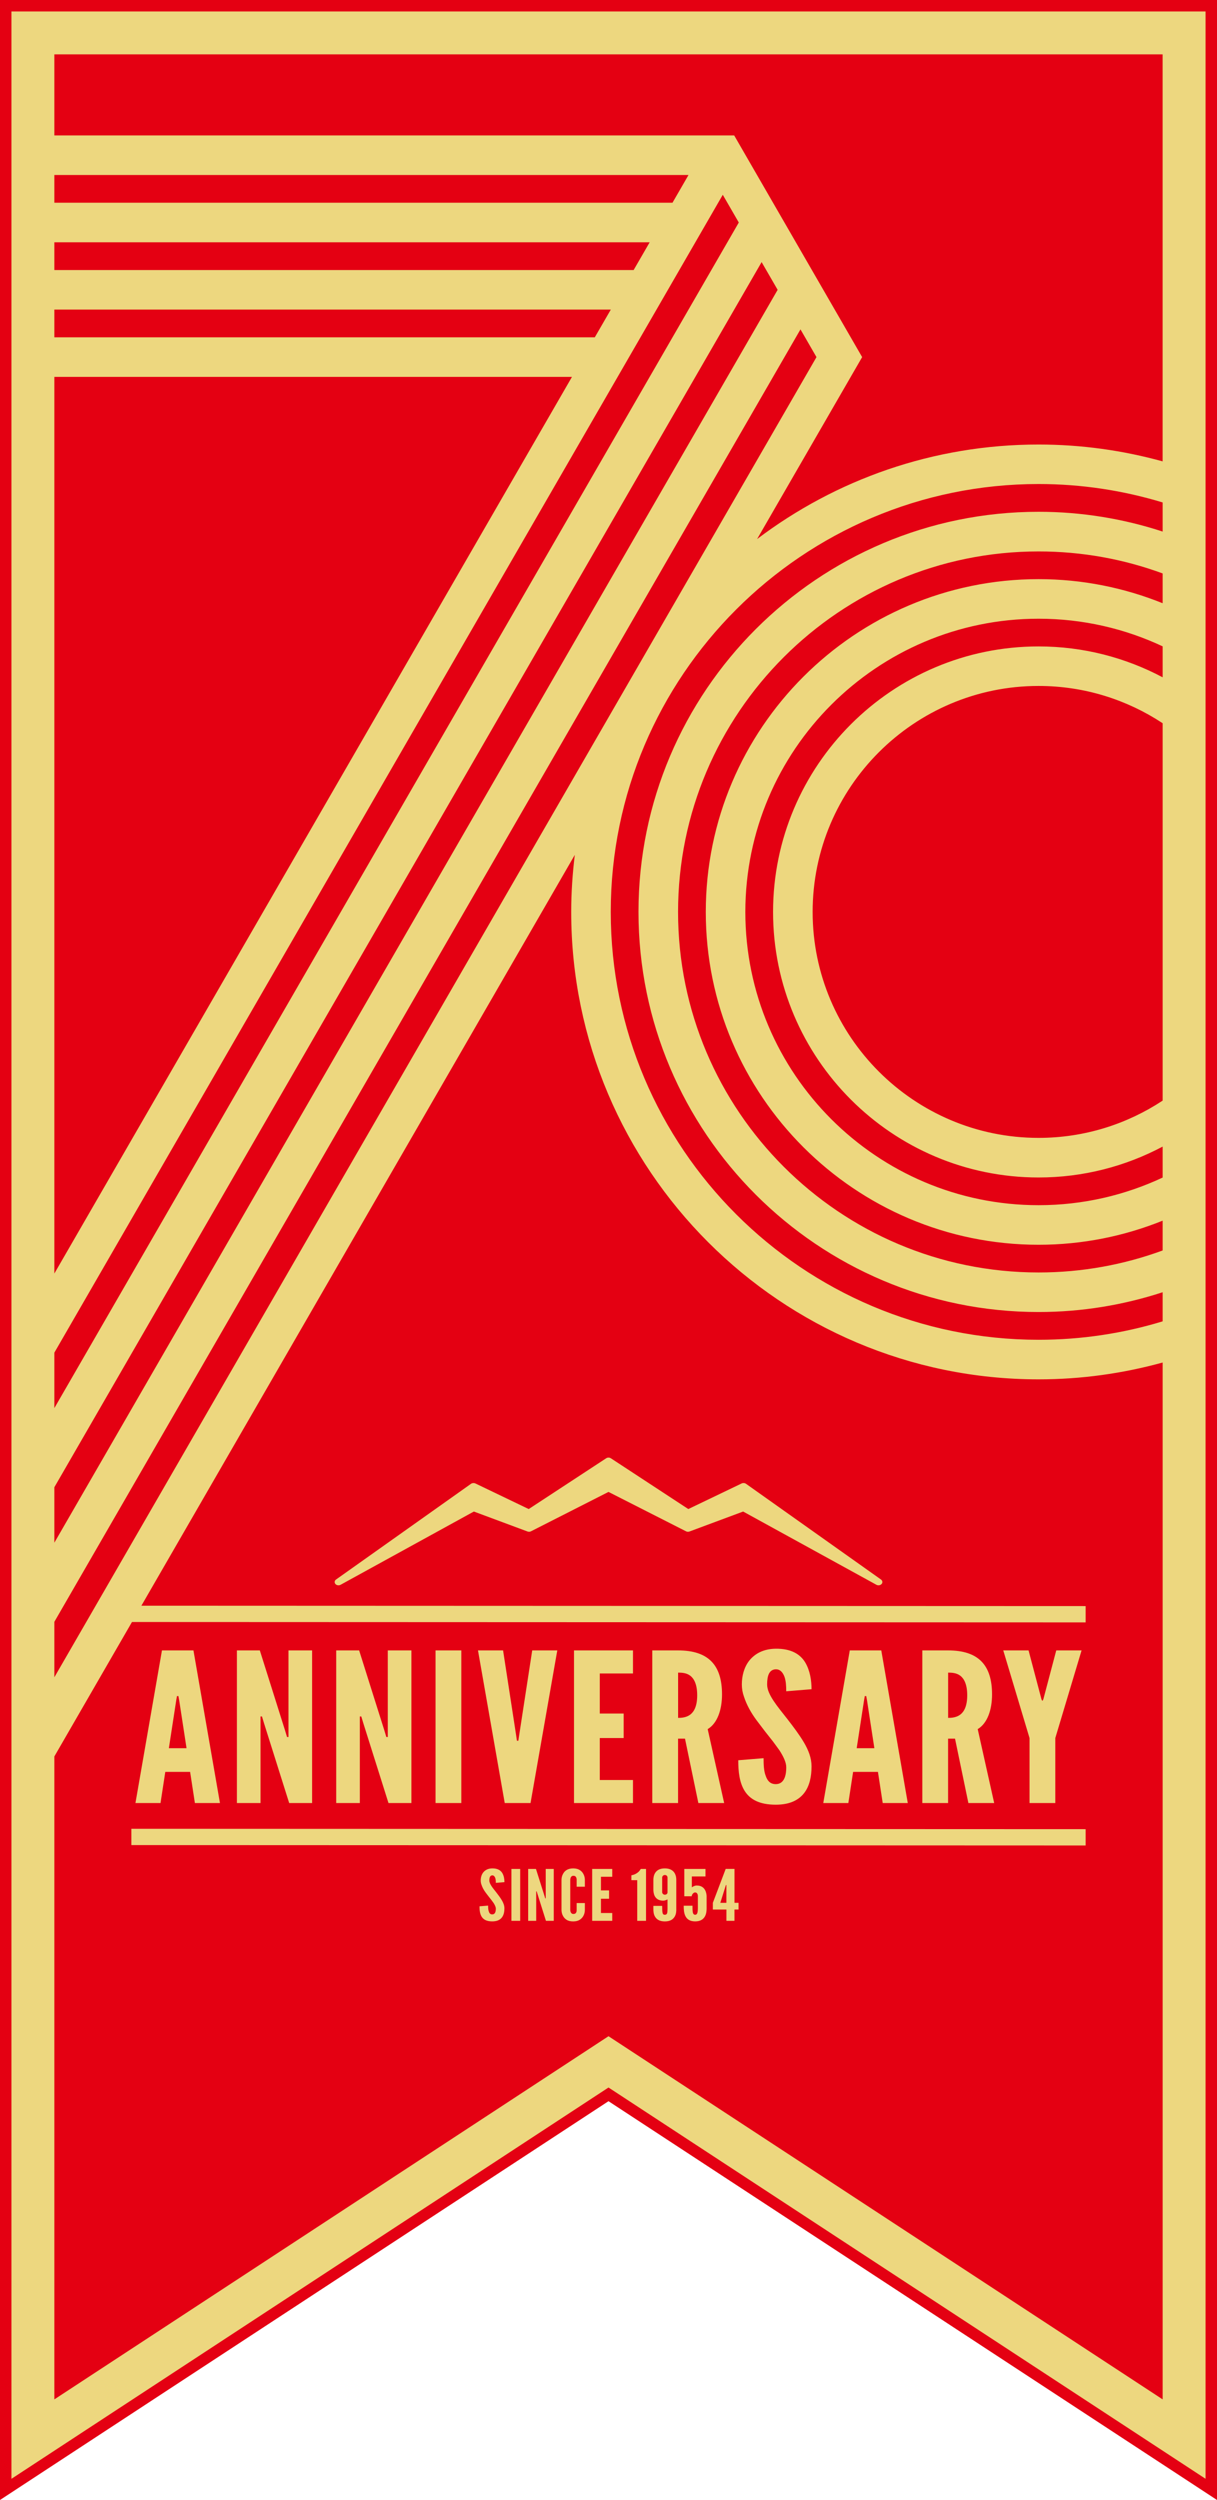 <?xml version="1.0" encoding="UTF-8"?><svg id="b" xmlns="http://www.w3.org/2000/svg" xmlns:xlink="http://www.w3.org/1999/xlink" viewBox="0 0 500 1027"><polygon points="250 860.36 2.35 1022.65 2.35 2.35 497.65 2.35 497.65 1022.65 250 860.36" fill="#edd77f" stroke-width="0"/><path d="M500,1027l-250-163.83L0,1027V0h500v1027ZM4.7,4.7v1013.6l245.3-160.75,1.29.84,244.01,159.9V4.7H4.7ZM397.38,696.41c0-4.44-1.28-6.82-2.84-8.02-1.57-1.19-3.53-1.28-5-1.28v18.6c1.47,0,3.43-.17,5-1.36,1.57-1.19,2.84-3.5,2.84-7.93ZM335.45,146.7h0s-6.58-11.39-6.58-11.39L22.33,666.25v22.78L335.45,146.7ZM286.44,696.41c0-4.44-1.28-6.82-2.84-8.02-1.57-1.19-3.53-1.28-5-1.28v18.6c1.47,0,3.43-.17,5-1.36,1.57-1.19,2.84-3.5,2.84-7.93ZM273.15,770.25c-.77,0-1.1.7-1.1.96v6.18c0,.26.34.96,1.1.96s1.07-.55,1.1-.87v-6.27c0-.26-.27-.96-1.1-.96ZM73.59,698.37l-.29-1.62h-.59l-.29,1.62-3.04,19.79h7.26l-3.04-19.79ZM356.18,698.37l-.29-1.62h-.59l-.29,1.62-3.04,19.79h7.26l-3.04-19.79ZM266.91,99.54H22.33v11.39h238l6.58-11.39ZM282.87,71.89H22.33v11.39h253.96l6.58-11.39ZM22.33,154.83v368.34L234.99,154.83H22.33ZM250.95,127.18H22.33v11.39h222.04l6.58-11.39ZM303.53,91.41h0s-6.58-11.39-6.58-11.39h0S22.33,555.67,22.33,555.67v22.78L303.53,91.41ZM319.49,119.06h0s-6.58-11.39-6.58-11.39L22.33,610.96v22.78L319.49,119.06ZM278.58,374.62c0,81.67,66.44,148.11,148.11,148.11,17.91,0,35.08-3.2,50.98-9.04v-12.24c-15.77,6.36-32.96,9.9-50.98,9.9-75.39,0-136.72-61.33-136.72-136.72s61.33-136.72,136.72-136.72c18.02,0,35.21,3.54,50.98,9.9v-12.24c-15.9-5.85-33.07-9.04-50.98-9.04-81.67,0-148.11,66.44-148.11,148.11ZM22.33,22.33v33.31h279.31l52.57,91.06-43.16,74.75c32.19-24.36,72.24-38.84,115.63-38.84,17.65,0,34.73,2.44,50.98,6.92V22.33H22.33ZM298.04,775.01l-2.1,6.67h2.5v-7.31h-.2l-.2.64ZM250.93,374.62c0,96.91,78.84,175.76,175.76,175.76,17.73,0,34.84-2.66,50.98-7.57v-11.96c-16.06,5.25-33.19,8.13-50.98,8.13-90.63,0-164.37-73.73-164.37-164.37s73.73-164.37,164.37-164.37c17.79,0,34.92,2.88,50.98,8.13v-11.96c-16.14-4.9-33.25-7.57-50.98-7.57-96.91,0-175.76,78.84-175.76,175.76ZM234.68,374.62c0-7.94.54-15.75,1.48-23.44L58.09,659.62l387.94.16v6.7s-391.81-.16-391.81-.16l-31.89,55.23v264.12l227.67-149.19,227.67,149.19v-425.95c-16.25,4.48-33.33,6.92-50.98,6.92-105.87,0-192.01-86.14-192.01-192.01ZM362.2,650.7c-.31.36-.79.55-1.27.55-.29,0-.59-.07-.86-.22l-54.75-30.09-22.04,8.2c-.47.18-1.01.15-1.44-.08l-31.84-16.18-31.84,16.18c-.43.23-.97.25-1.44.08l-22.04-8.2-54.75,30.09c-.7.39-1.64.25-2.13-.33-.5-.58-.38-1.38.26-1.83l55.46-39.33c.5-.35,1.22-.41,1.79-.14l21.91,10.52,31.82-20.86c.57-.38,1.36-.38,1.93,0l31.82,20.86,21.91-10.52c.57-.27,1.28-.22,1.79.14l55.46,39.33c.64.46.76,1.26.26,1.83ZM422.58,677.99l5.3,20.05.29.6h.2l.29-.6,5.3-20.05h10.4l-10.79,36v26.7h-10.59v-26.7l-10.79-36h10.4ZM378.94,677.99h10.59c12.66,0,18.05,6.23,18.05,18.08,0,6.23-1.87,11.86-5.89,14.25l6.77,30.37h-10.6l-5.49-26.45h-2.85v26.45h-10.59v-62.7ZM349.12,677.99h12.95l10.89,62.7h-10.3l-1.96-12.8h-10.2l-1.96,12.8h-10.3l10.89-62.7ZM320.28,719.1c-.88-1.19-1.77-2.48-2.75-3.76-2.06-2.56-4.32-5.46-6.67-8.62-2.35-3.16-4.12-6.4-5.2-9.72-.59-1.62-.88-3.33-.88-5.03,0-3.41.88-7.08,3.14-9.9,2.26-2.73,5.69-4.69,10.69-4.78,6.38-.09,10.1,2.22,12.16,5.55,2.06,3.41,2.65,7.59,2.65,11.09l-10.4.85c0-2.05-.1-4.35-.79-6.14-.69-1.71-1.77-2.9-3.43-2.9-2.75.08-3.63,2.56-3.63,6.23,0,2.13,1.08,4.35,2.65,6.74,1.57,2.39,3.63,4.86,5.69,7.51,2.45,3.16,4.9,6.4,6.77,9.56,1.86,3.16,3.14,6.4,3.14,9.81,0,4.18-.79,8.1-3.04,11-2.26,2.9-5.89,4.78-11.67,4.78-6.77,0-10.59-2.22-12.75-5.63-2.16-3.41-2.65-7.93-2.65-12.63l10.4-.85c0,2.64.1,5.29.88,7.25.69,2.05,1.86,3.41,4.12,3.41,3.14,0,4.32-2.9,4.32-6.91,0-2.05-1.18-4.44-2.75-6.91ZM268,677.99h10.59c12.66,0,18.05,6.23,18.05,18.08,0,6.23-1.87,11.86-5.89,14.25l6.77,30.37h-10.6l-5.49-26.45h-2.85v26.45h-10.59v-62.7ZM235.83,677.99h24.23v9.47h-13.64v16.46h9.81v10.07h-9.81v17.23h13.64v9.47h-24.23v-62.7ZM206.69,677.99l5.3,34.46.39,2.64h.59l.39-2.64,5.3-34.46h10.3l-10.99,62.7h-10.6l-10.99-62.7h10.3ZM178.94,677.99h10.59v62.7h-10.59v-62.7ZM138.13,677.99h9.42l10.3,32.67.88,2.9h.59v-35.57h9.71v62.7h-9.42l-10.3-32.67-.88-2.9h-.59v35.57h-9.71v-62.7ZM97.33,677.99h9.42l10.3,32.67.88,2.9h.59v-35.57h9.71v62.7h-9.42l-10.3-32.67-.88-2.9h-.59v35.57h-9.71v-62.7ZM66.53,677.99h12.95l10.89,62.7h-10.3l-1.96-12.8h-10.2l-1.96,12.8h-10.3l10.89-62.7ZM201.93,774.81c.53.81,1.23,1.65,1.94,2.55.83,1.07,1.67,2.18,2.3,3.25.64,1.07,1.07,2.18,1.07,3.34,0,1.42-.27,2.75-1.03,3.74-.77.99-2,1.62-3.97,1.62-2.3,0-3.61-.76-4.34-1.91-.73-1.16-.9-2.7-.9-4.29l3.54-.29c0,.9.03,1.8.3,2.46.23.7.63,1.16,1.4,1.16,1.07,0,1.47-.99,1.47-2.35,0-.7-.4-1.51-.93-2.35-.3-.41-.6-.84-.94-1.28-.7-.87-1.47-1.86-2.27-2.93-.8-1.07-1.4-2.18-1.77-3.31-.2-.55-.3-1.13-.3-1.71,0-1.16.3-2.41,1.07-3.36.77-.93,1.94-1.59,3.64-1.62,2.17-.03,3.44.76,4.14,1.89.7,1.16.9,2.58.9,3.77l-3.54.29c0-.7-.03-1.48-.27-2.09-.23-.58-.6-.99-1.17-.99-.93.03-1.23.87-1.23,2.12,0,.73.37,1.48.9,2.29ZM213.72,789.08h-3.61v-21.32h3.61v21.32ZM227.51,789.08h-3.21l-3.5-11.11-.3-.99h-.2v12.1h-3.3v-21.32h3.2l3.51,11.11.3.99h.2v-12.1h3.3v21.32ZM240.29,775.07h-3.37v-2.93c0-.58-.17-.99-.53-1.34-.17-.14-.47-.23-.83-.23-.64,0-.94.41-1.1.78-.1.23-.14.49-.17.78v12.56c.03.61.23,1.02.57,1.34.17.14.4.23.7.23.77,0,1.07-.35,1.23-.78.1-.2.13-.47.13-.78v-2.93h3.37v2.93c-.03.87-.23,1.65-.6,2.32-.3.58-.77,1.13-1.43,1.57-.67.46-1.57.73-2.77.73s-2.14-.26-2.8-.73c-.67-.43-1.1-.99-1.4-1.57-.37-.67-.57-1.45-.6-2.32v-12.56c.03-.84.23-1.62.6-2.29.3-.58.73-1.16,1.4-1.59s1.6-.73,2.8-.73,2.1.29,2.77.73c.67.44,1.14,1.01,1.43,1.59.37.67.57,1.45.6,2.29v2.93ZM251.54,770.98h-4.64v5.6h3.34v3.42h-3.34v5.86h4.64v3.22h-8.25v-21.32h8.25v3.22ZM265.42,789.08h-3.61v-16.71h-2.4v-2c1.5-.26,2.4-.93,3.04-1.51.33-.35.6-.73.8-1.1h2.17v21.32ZM277.86,784.27c0,.78-.03,2.03-.67,3.08-.63,1.07-1.77,1.97-4.04,1.97s-3.41-.9-4.04-1.97c-.63-1.05-.67-2.29-.67-3.08v-1.34h3.61c0,1.42.03,2.35.17,2.9.13.55.4.76.93.76.43,0,.73-.17.9-.55.13-.38.2-.96.2-1.77v-4c-.63.32-1.17.52-1.8.52-1.87,0-2.87-.84-3.41-1.8-.53-.96-.6-2.12-.6-2.7v-4.15c0-.49.07-1.65.7-2.7.63-1.01,1.77-1.91,4-1.91s3.37.9,4.01,1.91c.63,1.04.7,2.21.7,2.7v12.13ZM290.32,783.74c0,1.02-.07,2.38-.7,3.51-.64,1.16-1.84,2.06-4.01,2.06s-3.37-.9-4.01-2.18c-.63-1.25-.7-2.84-.7-4.26h3.61v.84c0,1.07.07,1.83.23,2.24.17.43.43.64.87.64.37,0,.67-.2.84-.61.17-.41.27-1.16.27-2.23v-4.76c0-.9-.37-1.57-1.14-1.57-.4,0-.73.26-1,.58-.27.35-.4.76-.4.99h-3.04v-11.23h8.71v3.1h-5.61v4.44c.4-.26.83-.49,1.33-.64.23-.09.5-.12.74-.09,1.87,0,2.87.93,3.4,1.94.53,1.01.6,2.12.6,2.46v4.76ZM303.42,784.44h-1.67v4.64h-3.3v-4.64h-5.58v-2.76l5.28-13.93h3.61v13.93h1.67v2.76ZM446.02,758.12l-392.05-.16v-6.7s392.06.16,392.06.16v6.7ZM306.22,374.62c0,66.43,54.04,120.47,120.47,120.47,18.21,0,35.49-4.09,50.98-11.35v-12.72c-15.23,8.09-32.57,12.69-50.98,12.69-60.15,0-109.08-48.93-109.08-109.08s48.93-109.08,109.08-109.08c18.41,0,35.75,4.6,50.98,12.69v-12.72c-15.49-7.27-32.76-11.35-50.98-11.35-66.43,0-120.47,54.04-120.47,120.47ZM333.87,374.62c0,51.18,41.64,92.82,92.82,92.82,18.82,0,36.34-5.65,50.98-15.31v-155.03c-14.64-9.66-32.16-15.31-50.98-15.31-51.18,0-92.82,41.64-92.82,92.82Z" fill="#e40012" stroke-width="0"/></svg>